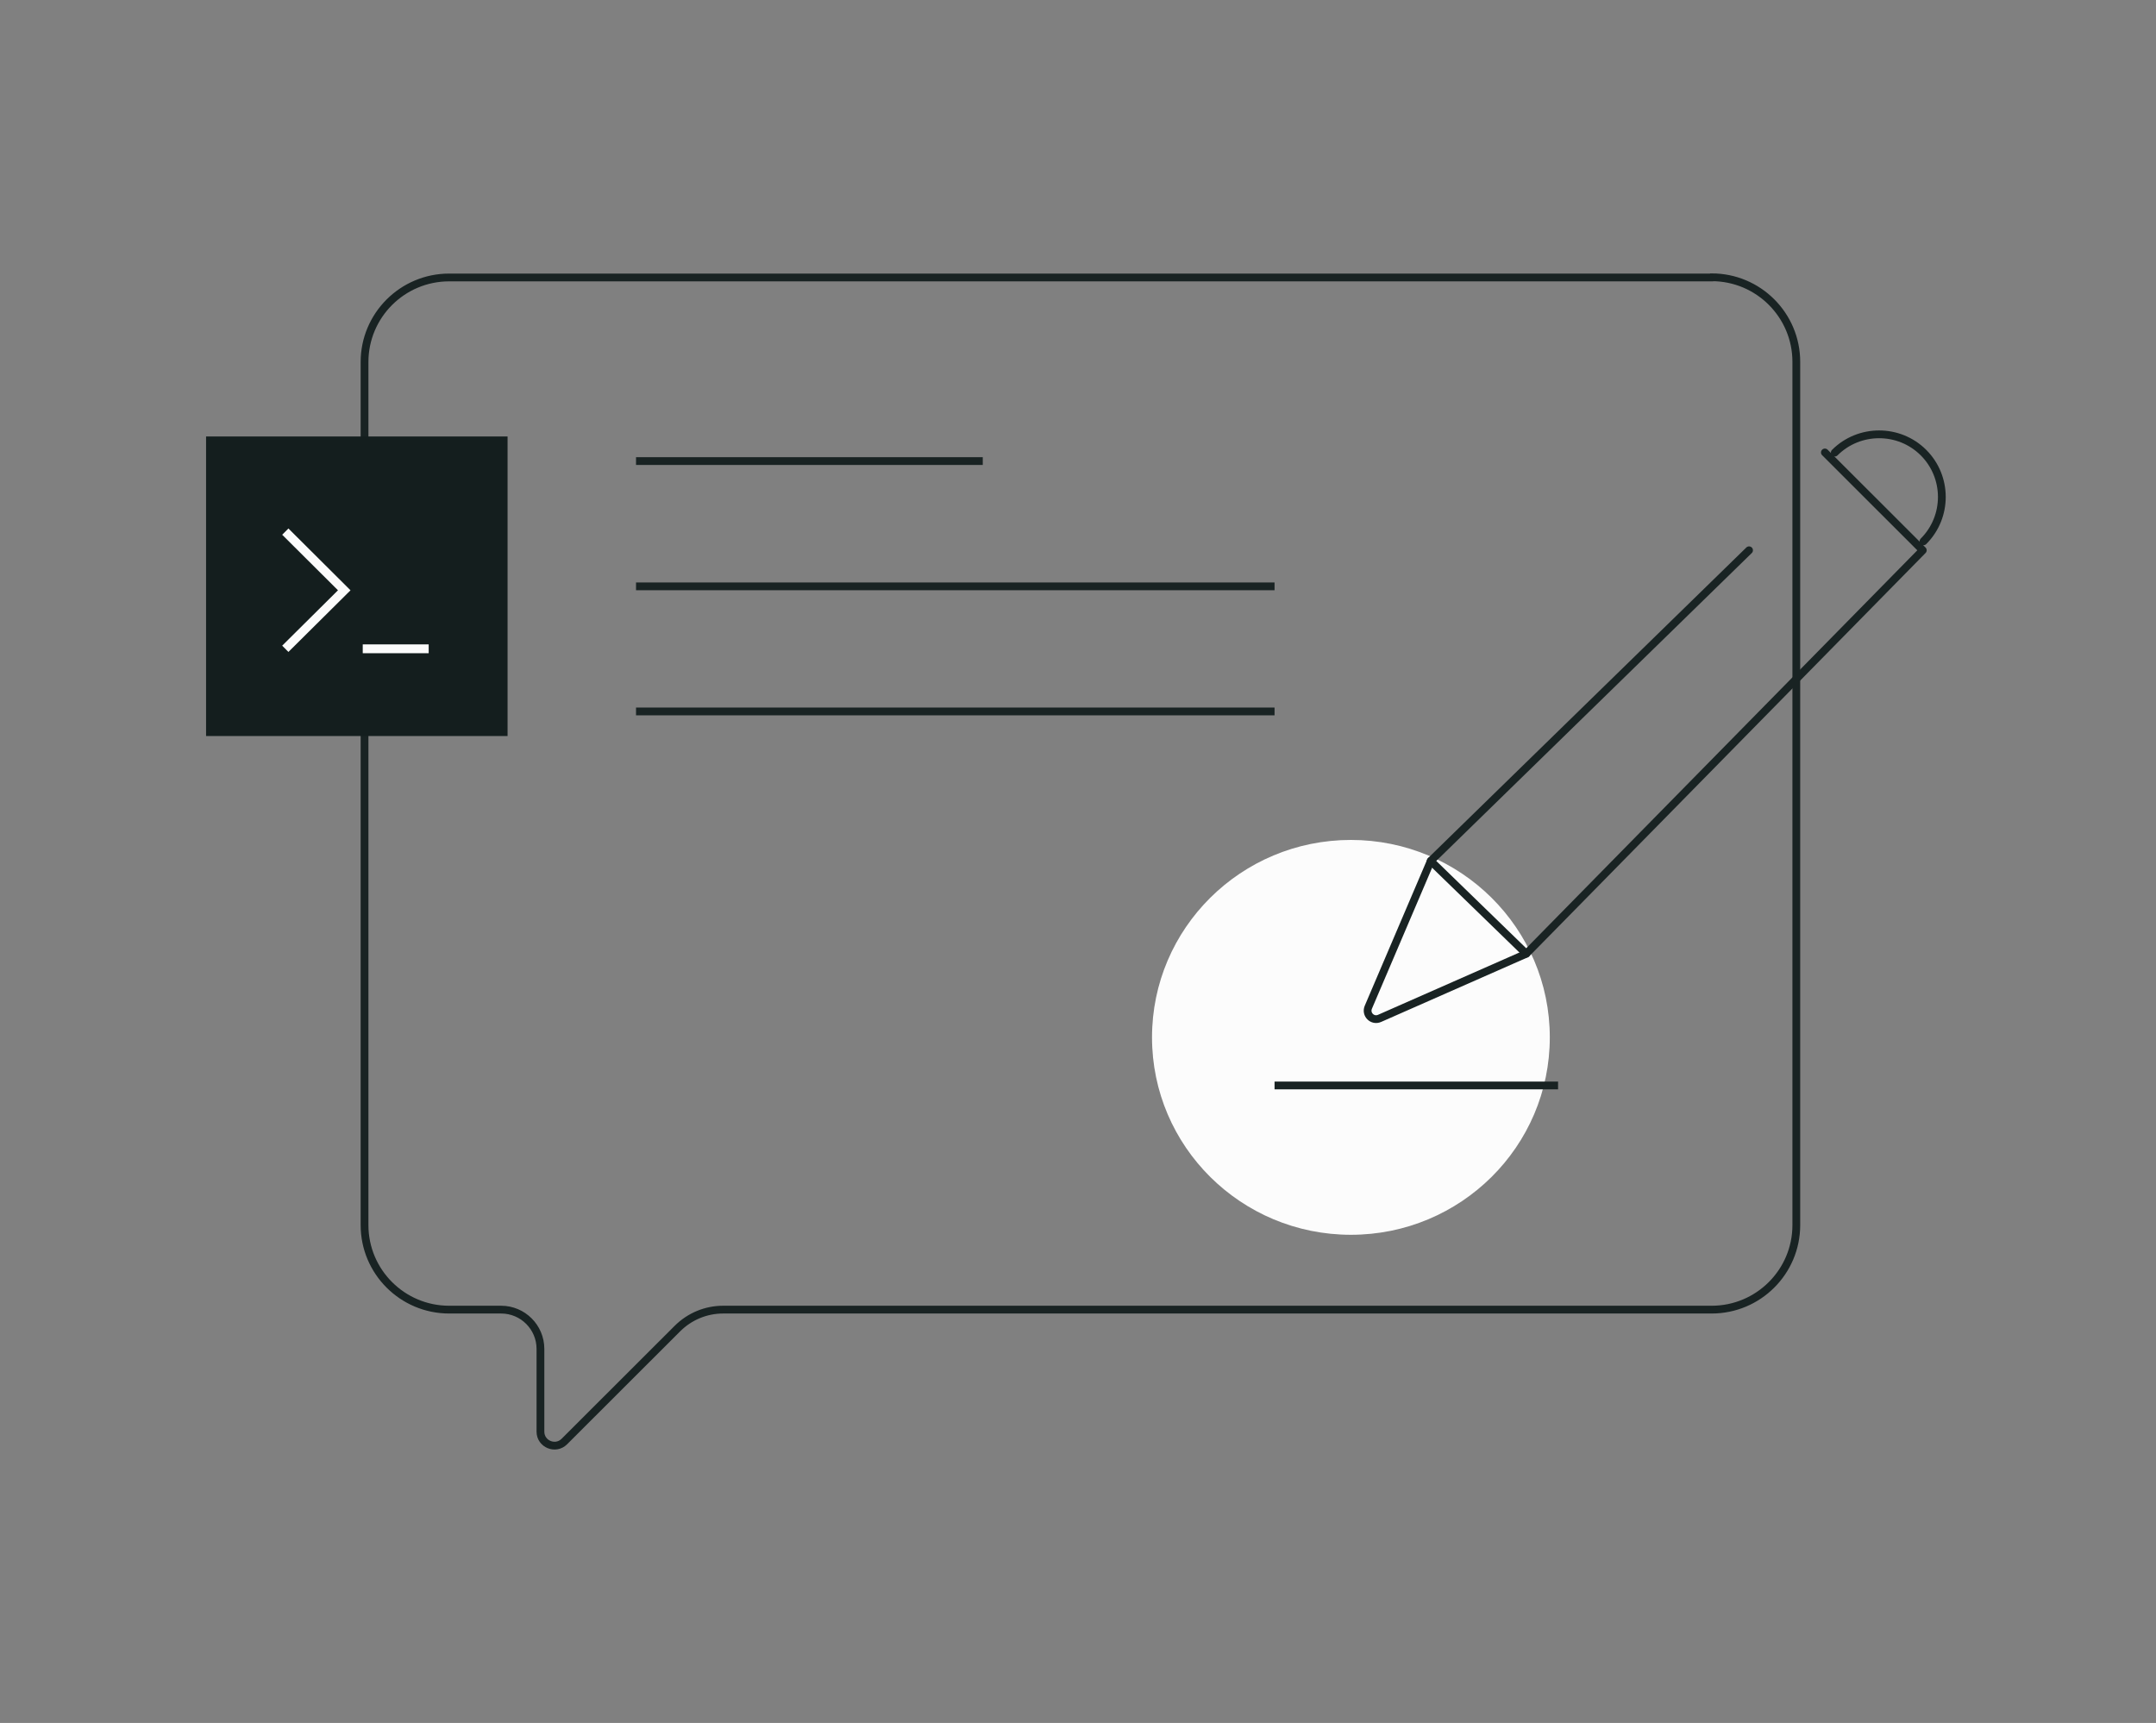 <svg width="244" height="195" viewBox="0 0 244 195" fill="none" xmlns="http://www.w3.org/2000/svg">
<rect x="0" y="0" width="244" height="195" fill="#808080" stroke="none"/>
<path d="M193.695 31.403H50.833C45.547 31.403 41.256 35.689 41.256 40.97V138.653C41.256 143.934 45.547 148.22 50.833 148.22H56.71C59.17 148.22 61.163 150.211 61.163 152.669V162.033C61.163 163.434 62.871 164.145 63.867 163.15L76.657 150.373C78.039 148.992 79.89 148.22 81.842 148.22H193.716C199.002 148.22 203.293 143.934 203.293 138.653V40.95C203.293 35.669 199.002 31.383 193.716 31.383L193.695 31.403Z" stroke="#192323" stroke-width="0.88" stroke-miterlimit="10"/>
<path d="M71.98 52.183H111.223" stroke="#192323" stroke-width="0.88" stroke-miterlimit="10"/>
<path d="M71.98 66.361H144.245" stroke="#192323" stroke-width="0.88" stroke-miterlimit="10"/>
<path d="M71.98 80.519H144.245" stroke="#192323" stroke-width="0.88" stroke-miterlimit="10"/>
<path d="M152.886 139.75C165.318 139.75 175.395 129.746 175.395 117.406C175.395 105.066 165.318 95.062 152.886 95.062C140.455 95.062 130.377 105.066 130.377 117.406C130.377 129.746 140.455 139.75 152.886 139.75Z" fill="#FCFCFC"/>
<path d="M197.945 62.278L161.935 97.419L154.859 113.994C154.513 114.806 155.326 115.619 156.14 115.253L172.732 107.941L217.607 62.278L206.526 51.208" stroke="#192323" stroke-width="0.88" stroke-linecap="round" stroke-linejoin="round"/>
<path d="M207.644 51.228C210.409 48.466 214.923 48.466 217.689 51.228C220.454 53.991 220.454 58.5 217.689 61.263" stroke="#192323" stroke-width="0.88" stroke-linecap="round" stroke-linejoin="round"/>
<path d="M161.914 97.439L172.732 107.941" stroke="#192323" stroke-width="0.88" stroke-linecap="round" stroke-linejoin="round"/>
<path d="M176.331 122.85H144.245" stroke="#192323" stroke-width="0.88" stroke-miterlimit="10"/>
<path d="M57.442 49.4H23.322V83.302H57.442V49.4Z" fill="#141E1E"/>
<path d="M32.289 60.166L38.959 66.808L32.289 73.43" stroke="#FCFCFC" stroke-miterlimit="10"/>
<path d="M41.053 73.43H48.515" stroke="#FCFCFC" stroke-miterlimit="10"/>
</svg>

